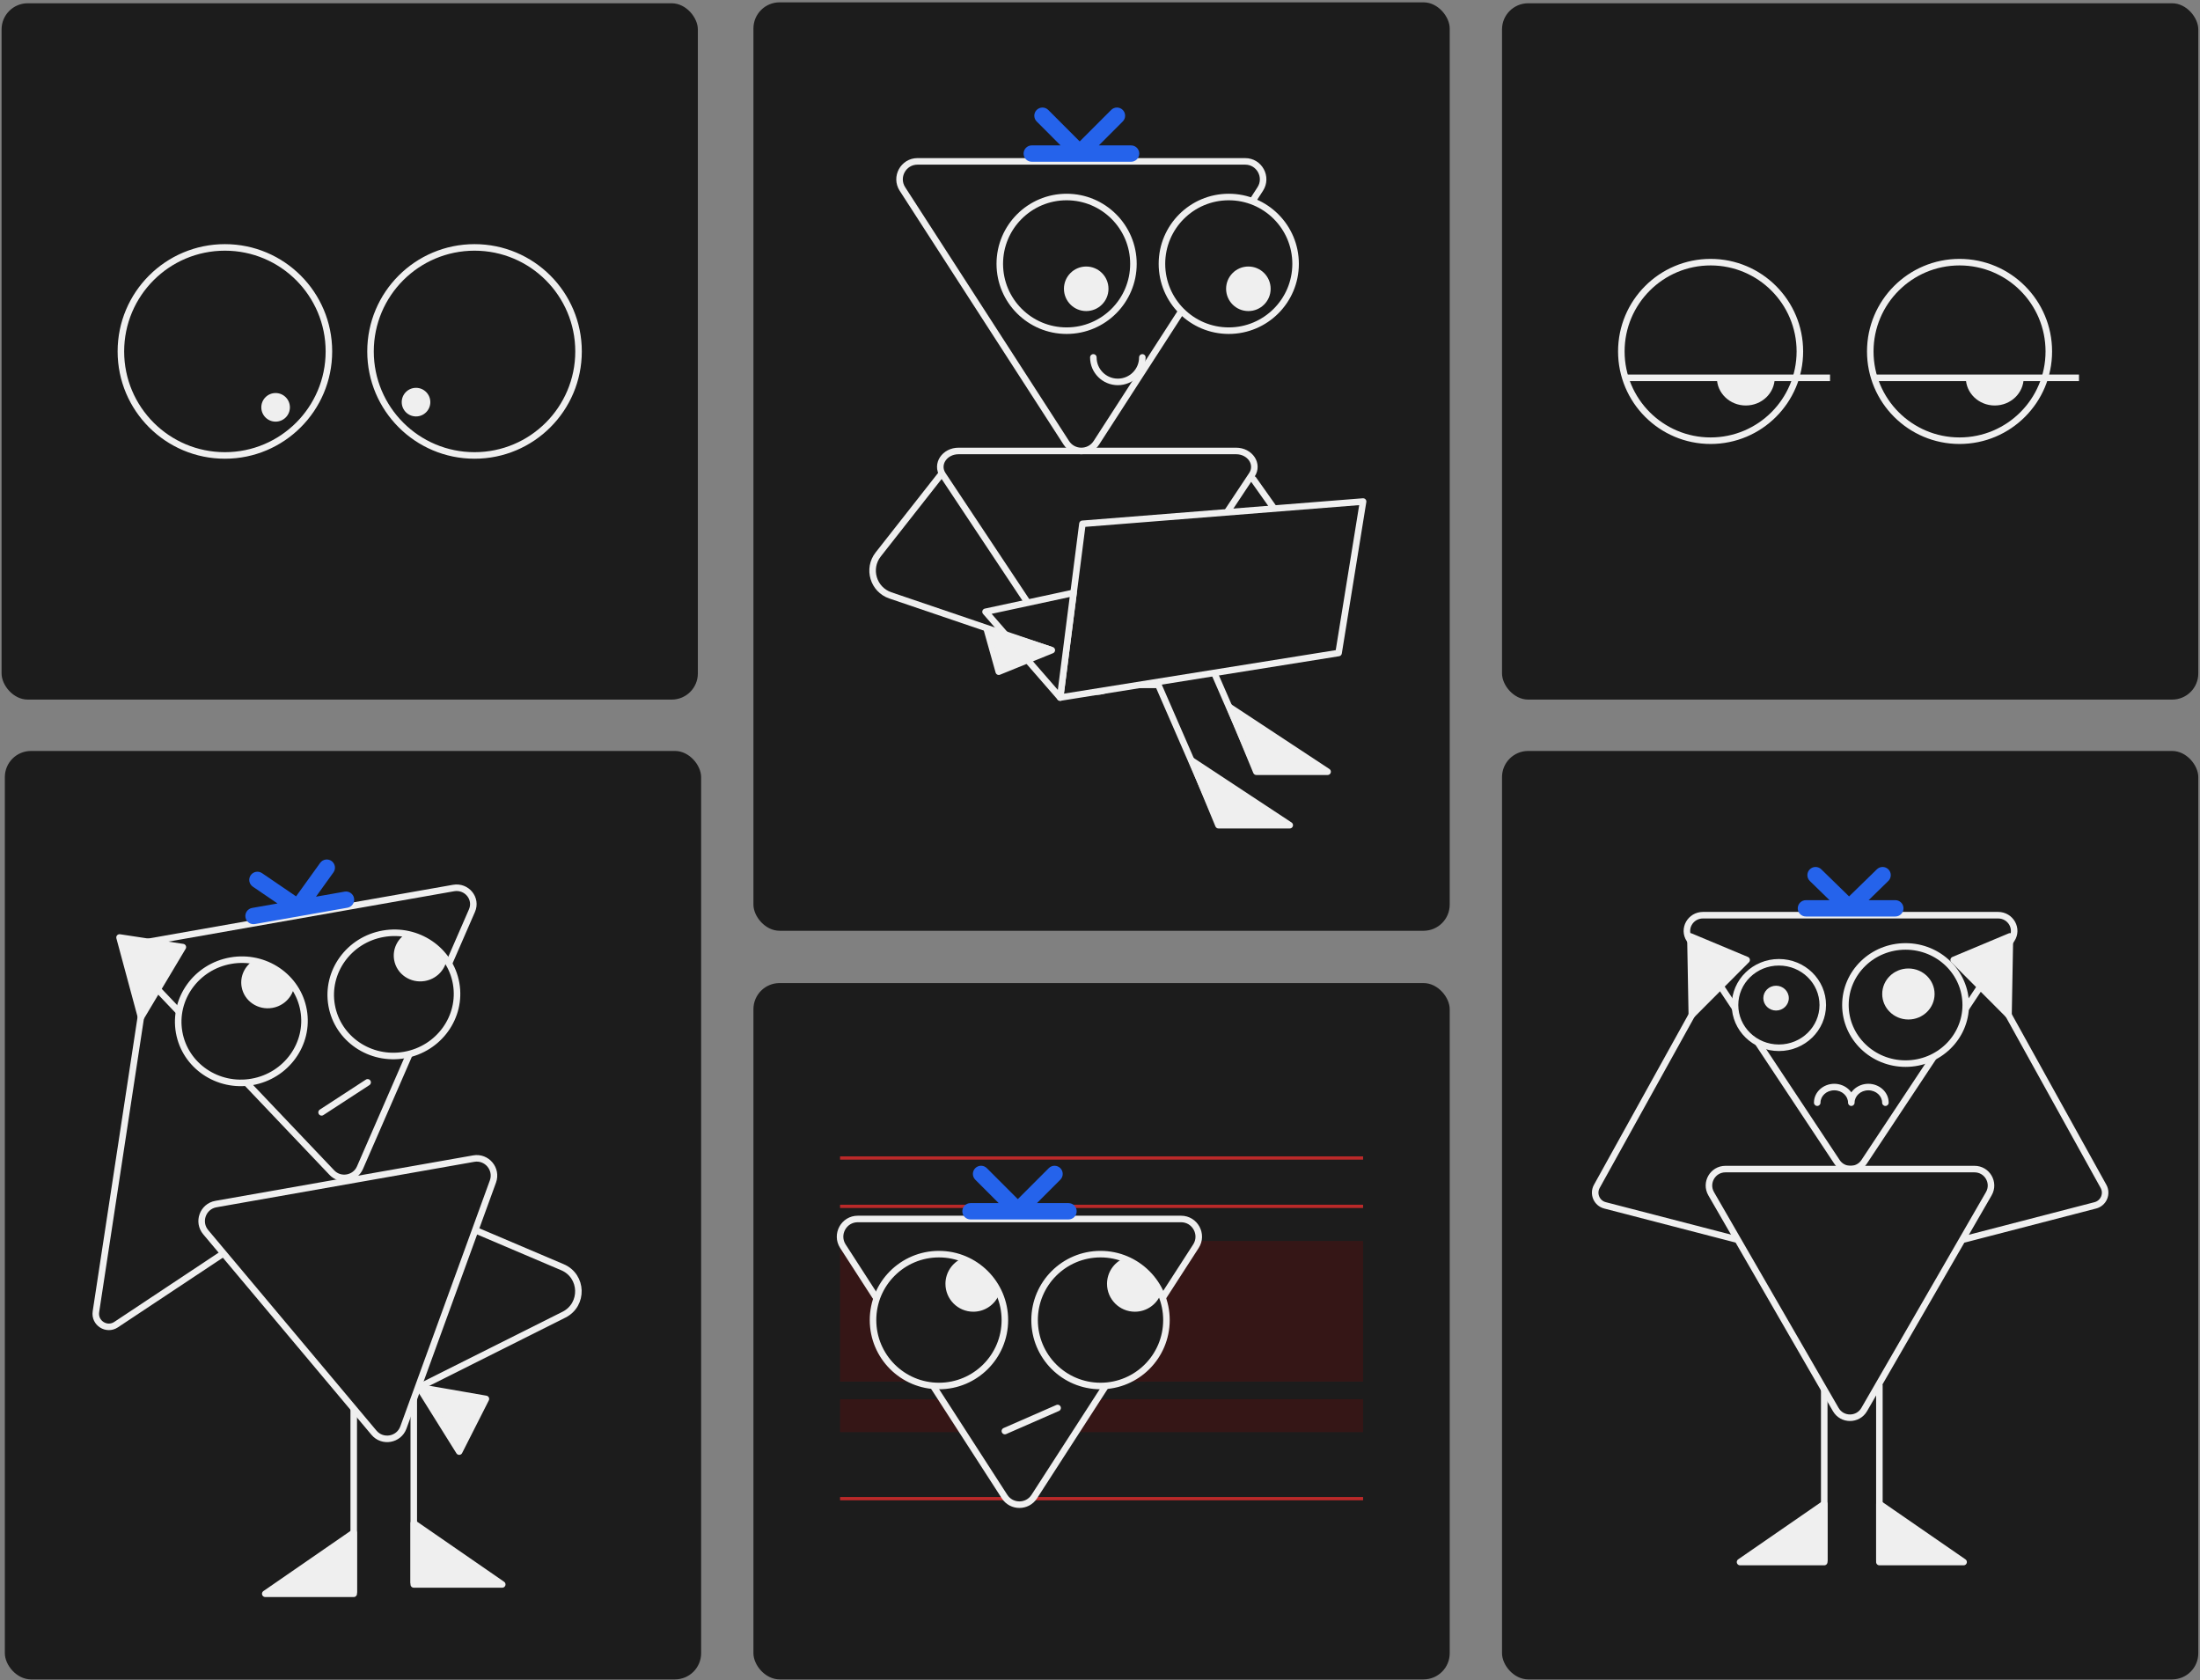 <svg width="673" height="514" viewBox="0 0 673 514" fill="none" xmlns="http://www.w3.org/2000/svg">
<rect x="0" y="0" width="673" height="514" fill="#808080" stroke="none"/>
<rect x="1.481" y="229.715" width="213" height="284" rx="8" fill="#1C1C1C"/>
<path d="M101.534 358.712C104.081 361.391 108.637 360.588 110.114 357.199L144.377 278.558C145.988 274.862 142.779 270.93 138.735 271.643L45.377 288.104C41.333 288.817 39.663 293.61 42.44 296.532L101.534 358.712Z" fill="#1C1C1C" stroke="#EFEFEF" stroke-width="2"/>
<ellipse cx="73.834" cy="312.405" rx="19.332" ry="18.83" transform="rotate(-10 73.834 312.405)" fill="#1C1C1C" stroke="#EFEFEF" stroke-width="2"/>
<path d="M73.915 301.888C74.678 306.215 78.898 309.088 83.341 308.305C86.743 307.705 89.289 305.136 89.953 302.022C86.544 296.591 80.214 294.313 77.475 293.853C74.847 295.563 73.349 298.674 73.915 301.888Z" fill="#EFEFEF"/>
<ellipse cx="120.492" cy="304.178" rx="19.332" ry="18.83" transform="rotate(-10 120.492 304.178)" fill="#1C1C1C" stroke="#EFEFEF" stroke-width="2"/>
<path d="M120.573 293.66C121.336 297.988 125.556 300.861 129.999 300.078C133.4 299.478 135.946 296.909 136.61 293.795C133.202 288.364 126.872 286.086 124.133 285.626C121.505 287.336 120.006 290.447 120.573 293.66Z" fill="#EFEFEF"/>
<path d="M98.377 340.263L112.463 331.087" stroke="#EFEFEF" stroke-width="2" stroke-linecap="round"/>
<path fill-rule="evenodd" clip-rule="evenodd" d="M80.154 267.088C79.013 266.311 77.458 266.606 76.68 267.747C75.903 268.888 76.198 270.443 77.339 271.221L84.891 276.366L77.118 277.736C75.758 277.976 74.851 279.272 75.09 280.632C75.33 281.992 76.627 282.9 77.987 282.66L106.282 277.671C107.642 277.431 108.55 276.134 108.31 274.775C108.071 273.415 106.774 272.507 105.414 272.747L96.661 274.29L101.998 266.873C102.804 265.752 102.549 264.19 101.429 263.383C100.308 262.577 98.746 262.832 97.939 263.952L90.575 274.188L80.154 267.088Z" fill="#2563EB"/>
<path d="M108.209 430.817V486.881" stroke="#EFEFEF" stroke-width="2" stroke-linecap="round" stroke-linejoin="round"/>
<path d="M81.144 487.525H108.21V468.837L81.144 487.525Z" fill="#EFEFEF" stroke="#EFEFEF" stroke-width="2" stroke-linecap="round" stroke-linejoin="round"/>
<path d="M126.575 427.962V484.026" stroke="#EFEFEF" stroke-width="2" stroke-linecap="round" stroke-linejoin="round"/>
<path d="M153.64 484.67H126.575V465.982L153.64 484.67Z" fill="#EFEFEF" stroke="#EFEFEF" stroke-width="2" stroke-linecap="round" stroke-linejoin="round"/>
<path d="M43.447 308.747L29.343 401.264C28.82 404.696 32.617 407.119 35.509 405.2L68.256 383.465" stroke="#EFEFEF" stroke-width="2" stroke-linecap="round" stroke-linejoin="round"/>
<path d="M36.568 286.77L43.147 311.148L55.936 289.719L36.568 286.77Z" fill="#EFEFEF" stroke="#EFEFEF" stroke-width="2" stroke-linecap="round" stroke-linejoin="round"/>
<path d="M114.393 438.25C117.007 441.365 122.014 440.483 123.404 436.661L150.789 361.422C152.18 357.601 148.912 353.706 144.907 354.412L66.056 368.316C62.051 369.022 60.312 373.799 62.927 376.915L114.393 438.25Z" fill="#1C1C1C" stroke="#EFEFEF" stroke-width="2"/>
<path d="M128.187 424.373L172.524 402.154C178.619 399.1 178.345 390.309 172.072 387.64L146.323 376.687" stroke="#EFEFEF" stroke-width="2" stroke-linecap="round" stroke-linejoin="round"/>
<path d="M148.643 427.918L128.187 424.358L140.474 444.035L148.643 427.918Z" fill="#EFEFEF" stroke="#EFEFEF" stroke-width="2" stroke-linecap="round" stroke-linejoin="round"/>
<rect x="459.481" y="229.715" width="213" height="284" rx="8" fill="#1C1C1C"/>
<path d="M561.952 355.418C563.896 358.35 568.3 358.35 570.244 355.418L615.361 287.363C617.482 284.164 615.124 279.948 611.215 279.948H520.981C517.071 279.948 514.714 284.164 516.835 287.363L561.952 355.418Z" fill="#1C1C1C" stroke="#EFEFEF" stroke-width="2"/>
<ellipse cx="544.181" cy="307.431" rx="13.422" ry="13.074" fill="#1C1C1C" stroke="#EFEFEF" stroke-width="2"/>
<ellipse cx="543.315" cy="305.322" rx="3.897" ry="3.796" fill="#EFEFEF"/>
<ellipse cx="582.932" cy="307.431" rx="18.402" ry="17.924" fill="#1C1C1C" stroke="#EFEFEF" stroke-width="2"/>
<ellipse cx="583.798" cy="304.057" rx="8.01" ry="7.802" fill="#EFEFEF"/>
<path d="M567.335 337.304C567.335 337.856 566.887 338.304 566.335 338.304C565.783 338.304 565.335 337.856 565.335 337.304H567.335ZM556.907 337.304C556.907 337.856 556.46 338.304 555.907 338.304C555.355 338.304 554.907 337.856 554.907 337.304H556.907ZM577.762 337.304C577.762 337.856 577.315 338.304 576.762 338.304C576.21 338.304 575.762 337.856 575.762 337.304H577.762ZM565.335 337.304C565.335 335.296 563.532 333.524 561.121 333.524V331.524C564.469 331.524 567.335 334.032 567.335 337.304H565.335ZM561.121 333.524C558.71 333.524 556.907 335.296 556.907 337.304H554.907C554.907 334.032 557.773 331.524 561.121 331.524V333.524ZM575.762 337.304C575.762 335.296 573.959 333.524 571.549 333.524V331.524C574.897 331.524 577.762 334.032 577.762 337.304H575.762ZM571.549 333.524C569.138 333.524 567.335 335.296 567.335 337.304H565.335C565.335 334.032 568.2 331.524 571.549 331.524V333.524Z" fill="#EFEFEF"/>
<path fill-rule="evenodd" clip-rule="evenodd" d="M557.138 265.91C556.149 264.946 554.566 264.966 553.603 265.955C552.639 266.944 552.659 268.527 553.648 269.49L559.665 275.355H552.448C551.068 275.355 549.948 276.474 549.948 277.855C549.948 279.236 551.068 280.355 552.448 280.355H579.798C581.178 280.355 582.298 279.236 582.298 277.855C582.298 276.474 581.178 275.355 579.798 275.355H571.633L577.65 269.49C578.639 268.527 578.659 266.944 577.695 265.955C576.732 264.966 575.149 264.946 574.16 265.91L565.649 274.205L557.138 265.91Z" fill="#2563EB"/>
<path d="M558.054 423.843V477.208" stroke="#EFEFEF" stroke-width="2" stroke-linecap="round" stroke-linejoin="round"/>
<path d="M532.292 477.821H558.054V460.033L532.292 477.821Z" fill="#EFEFEF" stroke="#EFEFEF" stroke-width="2" stroke-linecap="round" stroke-linejoin="round"/>
<path d="M574.922 423.843V477.208" stroke="#EFEFEF" stroke-width="2" stroke-linecap="round" stroke-linejoin="round"/>
<path d="M600.685 477.821H574.922V460.033L600.685 477.821Z" fill="#EFEFEF" stroke="#EFEFEF" stroke-width="2" stroke-linecap="round" stroke-linejoin="round"/>
<path d="M518.797 308.219L488.485 362.895C487.217 365.182 488.448 368.051 490.979 368.707L531.065 379.097" stroke="#EFEFEF" stroke-width="2" stroke-linecap="round" stroke-linejoin="round"/>
<path d="M517.108 286.444L517.545 310.475L534.31 293.646L517.108 286.444Z" fill="#EFEFEF" stroke="#EFEFEF" stroke-width="2" stroke-linecap="round" stroke-linejoin="round"/>
<path d="M613.165 308.219L643.477 362.895C644.745 365.182 643.514 368.051 640.983 368.707L600.897 379.097" stroke="#EFEFEF" stroke-width="2" stroke-linecap="round" stroke-linejoin="round"/>
<path d="M614.854 286.444L614.417 310.475L597.652 293.646L614.854 286.444Z" fill="#EFEFEF" stroke="#EFEFEF" stroke-width="2" stroke-linecap="round" stroke-linejoin="round"/>
<path d="M561.572 431.163C563.508 434.515 568.347 434.515 570.282 431.163L608.389 365.16C610.324 361.808 607.905 357.617 604.034 357.617H527.82C523.949 357.617 521.53 361.808 523.465 365.16L561.572 431.163Z" fill="#1C1C1C" stroke="#EFEFEF" stroke-width="2"/>
<rect x="230.481" y="0.715" width="213" height="284" rx="8" fill="#1C1C1C"/>
<path d="M387.029 201.544L400.693 179.448C402.382 176.716 402.274 173.24 400.418 170.619L383.418 146.601" stroke="#EFEFEF" stroke-width="2" stroke-linecap="round" stroke-linejoin="round"/>
<path d="M330.834 209.104C332.99 212.347 338.378 212.347 340.533 209.104L382.965 145.244C385.12 142 382.426 137.945 378.116 137.945H293.252C288.941 137.945 286.247 142 288.403 145.244L330.834 209.104Z" fill="#1C1C1C" stroke="#EFEFEF" stroke-width="2"/>
<path d="M384.322 235.385L365.924 193.139H356.725" stroke="#EFEFEF" stroke-width="2" stroke-linecap="round" stroke-linejoin="round"/>
<path d="M406.126 236.067H384.322L376.145 216.306L406.126 236.067Z" fill="#EFEFEF" stroke="#EFEFEF" stroke-width="2" stroke-linecap="round" stroke-linejoin="round"/>
<path d="M372.738 251.739L354.34 209.492H345.141" stroke="#EFEFEF" stroke-width="2" stroke-linecap="round" stroke-linejoin="round"/>
<path d="M394.542 252.42H372.738L364.561 232.66L394.542 252.42Z" fill="#EFEFEF" stroke="#EFEFEF" stroke-width="2" stroke-linecap="round" stroke-linejoin="round"/>
<path d="M331.125 160.229L416.981 153.415L409.485 199.75L324.311 213.378L331.125 160.229Z" fill="#1C1C1C" stroke="#EFEFEF" stroke-width="2" stroke-linejoin="round"/>
<path d="M301.484 187.144L328.399 181.352L324.311 213.378L301.484 187.144Z" fill="#1C1C1C" stroke="#EFEFEF" stroke-width="2" stroke-linecap="round" stroke-linejoin="round"/>
<path d="M321.288 198.756L272.363 182.124C267.141 180.348 265.24 173.945 268.648 169.607L287.902 145.099" stroke="#EFEFEF" stroke-width="2" stroke-linecap="round" stroke-linejoin="round"/>
<path d="M305.529 205.468L301.872 192.457L321.755 198.881L305.529 205.468Z" fill="#EFEFEF" stroke="#EFEFEF" stroke-width="2" stroke-linecap="round" stroke-linejoin="round"/>
<path d="M326.187 135.437C328.346 138.782 333.239 138.782 335.398 135.437L385.518 57.82C387.874 54.172 385.255 49.364 380.912 49.364H280.673C276.33 49.364 273.711 54.172 276.067 57.82L326.187 135.437Z" fill="#1C1C1C" stroke="#EFEFEF" stroke-width="2"/>
<ellipse cx="326.286" cy="80.708" rx="20.442" ry="20.442" fill="#1C1C1C" stroke="#EFEFEF" stroke-width="2"/>
<ellipse cx="332.283" cy="88.34" rx="6.814" ry="6.814" fill="#EFEFEF"/>
<ellipse cx="375.892" cy="80.708" rx="20.442" ry="20.442" fill="#1C1C1C" stroke="#EFEFEF" stroke-width="2"/>
<circle cx="381.889" cy="88.34" r="6.814" fill="#EFEFEF"/>
<path fill-rule="evenodd" clip-rule="evenodd" d="M320.669 33.628C319.693 32.651 318.11 32.651 317.134 33.626C316.157 34.602 316.156 36.185 317.132 37.162L324.442 44.476H315.629C314.249 44.476 313.129 45.596 313.129 46.976C313.129 48.357 314.249 49.476 315.629 49.476H346.011C347.392 49.476 348.511 48.357 348.511 46.976C348.511 45.596 347.392 44.476 346.011 44.476H336.146L343.455 37.162C344.431 36.185 344.431 34.602 343.454 33.626C342.478 32.651 340.895 32.651 339.919 33.628L330.294 43.259L320.669 33.628Z" fill="#2563EB"/>
<path d="M349.454 109.327C349.454 113.466 346.098 116.822 341.958 116.822C337.819 116.822 334.463 113.466 334.463 109.327" stroke="#EFEFEF" stroke-width="2" stroke-linecap="round"/>
<rect x="0.481" y="1" width="213" height="213" rx="8" fill="#1C1C1C"/>
<circle cx="68.799" cy="107.5" r="31.818" fill="#1C1C1C" stroke="#EFEFEF" stroke-width="2"/>
<circle cx="84.311" cy="124.602" r="4.375" fill="#EFEFEF"/>
<ellipse cx="145.163" cy="107.5" rx="31.818" ry="31.818" fill="#1C1C1C" stroke="#EFEFEF" stroke-width="2"/>
<circle cx="127.265" cy="123.011" r="4.375" fill="#EFEFEF"/>
<rect x="459.481" y="1" width="213" height="213" rx="8" fill="#1C1C1C"/>
<ellipse cx="523.289" cy="107.5" rx="27.308" ry="27.308" fill="#1C1C1C" stroke="#EFEFEF" stroke-width="2"/>
<path d="M534.058 124.038C538.944 124.038 542.904 120.25 542.904 115.577H525.212C525.212 120.25 529.172 124.038 534.058 124.038Z" fill="#EFEFEF"/>
<path d="M497.52 115.577H559.827" stroke="#EFEFEF" stroke-width="2" stroke-linejoin="round"/>
<ellipse cx="599.442" cy="107.5" rx="27.308" ry="27.308" fill="#1C1C1C" stroke="#EFEFEF" stroke-width="2"/>
<path d="M610.212 124.038C615.097 124.038 619.058 120.25 619.058 115.577H601.366C601.366 120.25 605.326 124.038 610.212 124.038Z" fill="#EFEFEF"/>
<path d="M573.673 115.577H635.981" stroke="#EFEFEF" stroke-width="2" stroke-linejoin="round"/>
<rect x="230.481" y="300.715" width="213" height="213" rx="8" fill="#1C1C1C"/>
<line x1="256.981" y1="369.017" x2="416.981" y2="369.017" stroke="#BB2929"/>
<line x1="256.981" y1="354.227" x2="416.981" y2="354.227" stroke="#BB2929"/>
<line x1="256.981" y1="458.428" x2="416.981" y2="458.428" stroke="#BB2929"/>
<rect x="256.981" y="379.601" width="160" height="43.025" fill="#351616"/>
<rect x="256.981" y="428.004" width="160" height="10.084" fill="#351616"/>
<path d="M307.303 457.798C309.434 461.098 314.261 461.098 316.391 457.798L365.84 381.222C368.164 377.622 365.58 372.878 361.295 372.878H262.399C258.115 372.878 255.531 377.622 257.855 381.222L307.303 457.798Z" fill="#1C1C1C" stroke="#EFEFEF" stroke-width="2"/>
<circle cx="287.233" cy="403.802" r="20.168" fill="#1C1C1C" stroke="#EFEFEF" stroke-width="2"/>
<path d="M289.221 392.724C289.221 397.43 293.036 401.246 297.743 401.246C301.346 401.246 304.427 399.009 305.674 395.849C303.155 389.486 297.065 385.906 294.334 384.911C291.325 386.226 289.221 389.23 289.221 392.724Z" fill="#EFEFEF"/>
<ellipse cx="336.659" cy="403.802" rx="20.168" ry="20.168" fill="#1C1C1C" stroke="#EFEFEF" stroke-width="2"/>
<path d="M338.647 392.724C338.647 397.43 342.462 401.246 347.169 401.246C350.772 401.246 353.853 399.009 355.099 395.849C352.581 389.486 346.491 385.906 343.76 384.911C340.75 386.226 338.647 389.23 338.647 392.724Z" fill="#EFEFEF"/>
<path d="M307.401 437.752L323.536 430.693" stroke="#EFEFEF" stroke-width="2" stroke-linecap="round"/>
<path fill-rule="evenodd" clip-rule="evenodd" d="M301.883 357.329C300.907 356.353 299.324 356.352 298.348 357.328C297.371 358.304 297.37 359.887 298.346 360.864L305.501 368.023H296.887C295.506 368.023 294.387 369.142 294.387 370.523C294.387 371.904 295.506 373.023 296.887 373.023H326.862C328.243 373.023 329.362 371.904 329.362 370.523C329.362 369.142 328.243 368.023 326.862 368.023H317.21L324.364 360.864C325.34 359.887 325.34 358.304 324.363 357.328C323.386 356.352 321.803 356.353 320.827 357.329L311.355 366.808L301.883 357.329Z" fill="#2563EB"/>
</svg>

